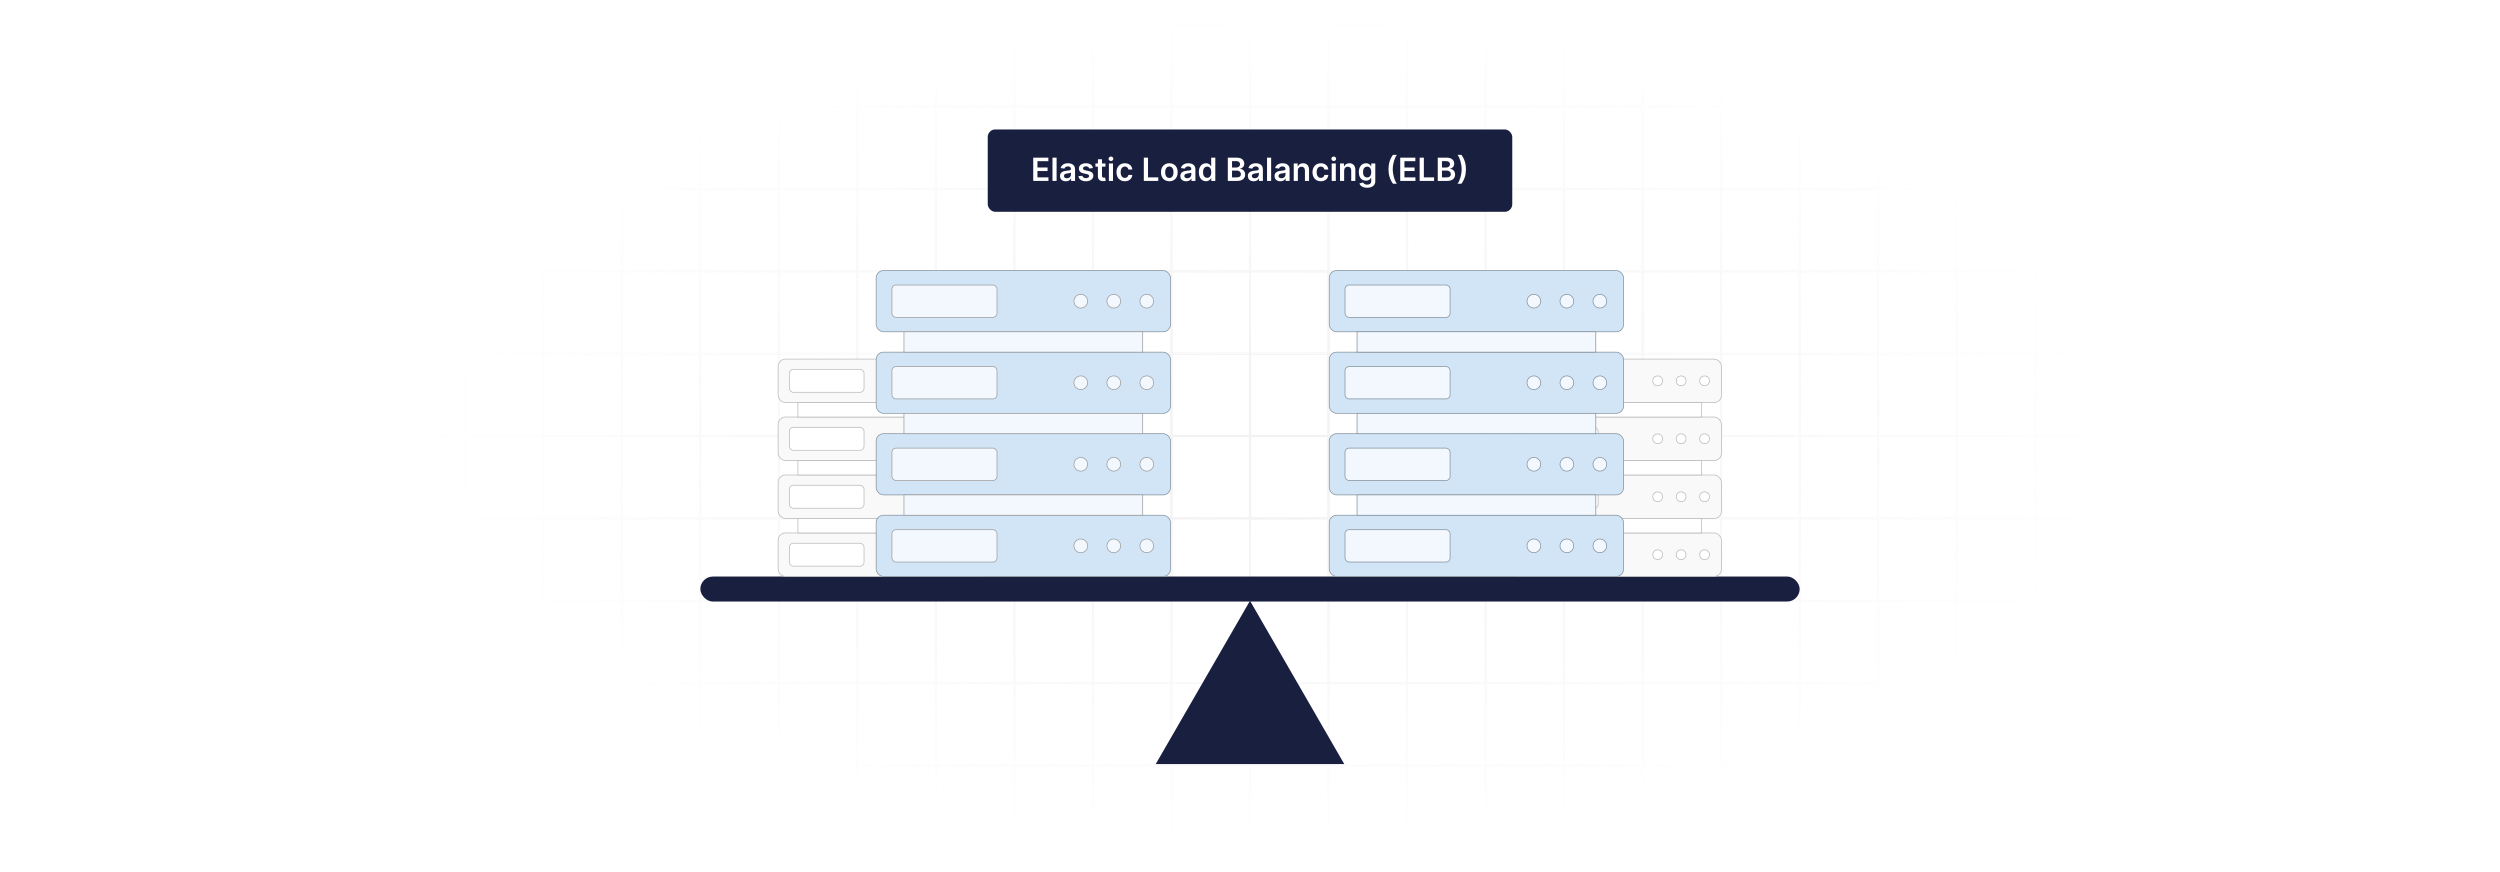 <?xml version="1.0" encoding="UTF-8"?>
<svg id="Layer_1" data-name="Layer 1" xmlns="http://www.w3.org/2000/svg" xmlns:xlink="http://www.w3.org/1999/xlink" viewBox="0 0 860 300">
  <defs>
    <filter id="luminosity-invert" x="39.647" y="-.272" width="782.115" height="300.272" color-interpolation-filters="sRGB" filterUnits="userSpaceOnUse">
      <feColorMatrix result="cm" values="-1 0 0 0 1 0 -1 0 0 1 0 0 -1 0 1 0 0 0 1 0"/>
    </filter>
    <radialGradient id="radial-gradient" cx="439.235" cy="148.479" fx="439.235" fy="148.479" r="298.487" gradientTransform="translate(0 74.962) scale(1 .495)" gradientUnits="userSpaceOnUse">
      <stop offset=".123" stop-color="#000" stop-opacity=".95"/>
      <stop offset="1" stop-color="#000" stop-opacity="0"/>
    </radialGradient>
    <mask id="mask" x="39.647" y="-.272" width="782.115" height="300.272" maskUnits="userSpaceOnUse">
      <g filter="url(#luminosity-invert)">
        <rect x="39.647" y="-.272" width="782.115" height="300.272" fill="url(#radial-gradient)"/>
      </g>
    </mask>
  </defs>
  <rect y="0" width="860" height="300" fill="#fff"/>
  <g mask="url(#mask)">
    <g opacity=".4">
      <path d="M808.41,291.922H51.59V8.078h756.819v283.845ZM52.09,291.422h755.819V8.578H52.09v282.845Z" fill="#e6e6e6" stroke="#d6d6d6" stroke-miterlimit="10" stroke-width=".25"/>
      <rect x="51.84" y="36.413" width="756.319" height=".5" fill="#e6e6e6" stroke="#d6d6d6" stroke-miterlimit="10" stroke-width=".25"/>
      <rect x="51.84" y="64.747" width="756.319" height=".5" fill="#e6e6e6" stroke="#d6d6d6" stroke-miterlimit="10" stroke-width=".25"/>
      <rect x="51.84" y="93.082" width="756.319" height=".5" fill="#e6e6e6" stroke="#d6d6d6" stroke-miterlimit="10" stroke-width=".25"/>
      <rect x="51.84" y="121.415" width="756.319" height=".5" fill="none" stroke="#d6d6d6" stroke-miterlimit="10" stroke-width=".25"/>
      <rect x="51.84" y="149.75" width="756.319" height=".5" fill="#e6e6e6" stroke="#d6d6d6" stroke-miterlimit="10" stroke-width=".25"/>
      <rect x="51.84" y="178.084" width="756.319" height=".5" fill="#e6e6e6" stroke="#d6d6d6" stroke-miterlimit="10" stroke-width=".25"/>
      <rect x="51.84" y="206.418" width="756.319" height=".5" fill="#e6e6e6" stroke="#d6d6d6" stroke-miterlimit="10" stroke-width=".25"/>
      <rect x="51.84" y="234.753" width="756.319" height=".5" fill="#e6e6e6" stroke="#d6d6d6" stroke-miterlimit="10" stroke-width=".25"/>
      <rect x="51.84" y="263.087" width="756.319" height=".5" fill="#e6e6e6" stroke="#d6d6d6" stroke-miterlimit="10" stroke-width=".25"/>
      <rect x="780.898" y="8.328" width=".5" height="283.345" fill="#e6e6e6" stroke="#d6d6d6" stroke-miterlimit="10" stroke-width=".25"/>
      <rect x="753.887" y="8.328" width=".5" height="283.345" fill="#e6e6e6" stroke="#d6d6d6" stroke-miterlimit="10" stroke-width=".25"/>
      <rect x="726.875" y="8.328" width=".5" height="283.345" fill="#e6e6e6" stroke="#d6d6d6" stroke-miterlimit="10" stroke-width=".25"/>
      <rect x="699.864" y="8.328" width=".5" height="283.345" fill="#e6e6e6" stroke="#d6d6d6" stroke-miterlimit="10" stroke-width=".25"/>
      <rect x="672.852" y="8.328" width=".5" height="283.345" fill="#e6e6e6" stroke="#d6d6d6" stroke-miterlimit="10" stroke-width=".25"/>
      <rect x="645.841" y="8.328" width=".5" height="283.345" fill="#e6e6e6" stroke="#d6d6d6" stroke-miterlimit="10" stroke-width=".25"/>
      <rect x="618.83" y="8.328" width=".5" height="283.345" fill="#e6e6e6" stroke="#d6d6d6" stroke-miterlimit="10" stroke-width=".25"/>
      <rect x="591.818" y="8.328" width=".5" height="283.345" fill="#e6e6e6" stroke="#d6d6d6" stroke-miterlimit="10" stroke-width=".25"/>
      <rect x="564.807" y="8.328" width=".5" height="283.345" fill="#e6e6e6" stroke="#d6d6d6" stroke-miterlimit="10" stroke-width=".25"/>
      <rect x="537.795" y="8.328" width=".5" height="283.345" fill="#e6e6e6" stroke="#d6d6d6" stroke-miterlimit="10" stroke-width=".25"/>
      <rect x="510.784" y="8.328" width=".5" height="283.345" fill="#e6e6e6" stroke="#d6d6d6" stroke-miterlimit="10" stroke-width=".25"/>
      <rect x="483.772" y="8.328" width=".5" height="283.345" fill="#e6e6e6" stroke="#d6d6d6" stroke-miterlimit="10" stroke-width=".25"/>
      <rect x="456.761" y="8.328" width=".5" height="283.345" fill="#e6e6e6" stroke="#d6d6d6" stroke-miterlimit="10" stroke-width=".25"/>
      <rect x="429.75" y="8.328" width=".5" height="283.345" fill="#e6e6e6" stroke="#d6d6d6" stroke-miterlimit="10" stroke-width=".25"/>
      <rect x="402.738" y="8.328" width=".5" height="283.345" fill="#e6e6e6" stroke="#d6d6d6" stroke-miterlimit="10" stroke-width=".25"/>
      <rect x="375.727" y="8.328" width=".5" height="283.345" fill="#e6e6e6" stroke="#d6d6d6" stroke-miterlimit="10" stroke-width=".25"/>
      <rect x="348.716" y="8.328" width=".5" height="283.345" fill="#e6e6e6" stroke="#d6d6d6" stroke-miterlimit="10" stroke-width=".25"/>
      <rect x="321.704" y="8.328" width=".5" height="283.345" fill="#e6e6e6" stroke="#d6d6d6" stroke-miterlimit="10" stroke-width=".25"/>
      <rect x="294.693" y="8.328" width=".5" height="283.345" fill="#e6e6e6" stroke="#d6d6d6" stroke-miterlimit="10" stroke-width=".25"/>
      <rect x="267.682" y="8.328" width=".5" height="283.345" fill="#e6e6e6" stroke="#d6d6d6" stroke-miterlimit="10" stroke-width=".25"/>
      <rect x="240.67" y="8.328" width=".5" height="283.345" fill="#e6e6e6" stroke="#d6d6d6" stroke-miterlimit="10" stroke-width=".25"/>
      <rect x="213.659" y="8.328" width=".5" height="283.345" fill="#e6e6e6" stroke="#d6d6d6" stroke-miterlimit="10" stroke-width=".25"/>
      <rect x="186.648" y="8.328" width=".5" height="283.345" fill="#e6e6e6" stroke="#d6d6d6" stroke-miterlimit="10" stroke-width=".25"/>
      <rect x="159.636" y="8.328" width=".5" height="283.345" fill="#e6e6e6" stroke="#d6d6d6" stroke-miterlimit="10" stroke-width=".25"/>
      <rect x="132.625" y="8.328" width=".5" height="283.345" fill="#e6e6e6" stroke="#d6d6d6" stroke-miterlimit="10" stroke-width=".25"/>
      <rect x="105.613" y="8.328" width=".5" height="283.345" fill="#e6e6e6" stroke="#d6d6d6" stroke-miterlimit="10" stroke-width=".25"/>
      <rect x="78.602" y="8.328" width=".5" height="283.345" fill="#e6e6e6" stroke="#d6d6d6" stroke-miterlimit="10" stroke-width=".25"/>
    </g>
  </g>
  <rect x="240.92" y="198.339" width="378.159" height="8.58" rx="4.29" ry="4.29" fill="#191f3f"/>
  <polygon points="430 206.668 397.564 262.849 462.436 262.849 430 206.668" fill="#191f3f"/>
  <g>
    <rect x="339.782" y="44.525" width="180.436" height="28.335" rx="2.595" ry="2.595" fill="#191f3f"/>
    <g>
      <path d="M355.432,54.235h5.203v1.215h-3.754v2.172h3.484v1.215h-3.484v2.184h3.785v1.215h-5.234v-8Z" fill="#fff"/>
      <path d="M363.467,62.235h-1.414v-8h1.414v8Z" fill="#fff"/>
      <path d="M364.639,60.552c0-1.352,1.113-1.699,2.277-1.824,1.059-.113,1.484-.133,1.484-.539v-.023c0-.59-.359-.926-1.016-.926-.691,0-1.09.352-1.23.762l-1.32-.188c.312-1.094,1.281-1.656,2.543-1.656,1.145,0,2.438.477,2.438,2.062v4.016h-1.359v-.824h-.047c-.258.504-.82.945-1.762.945-1.145,0-2.008-.625-2.008-1.805ZM368.405,60.083v-.707c-.184.148-.926.242-1.297.293-.633.09-1.105.316-1.105.859,0,.519.422.789,1.012.789.852,0,1.391-.566,1.391-1.234Z" fill="#fff"/>
      <path d="M374.694,57.962c-.109-.395-.453-.75-1.105-.75-.59,0-1.039.281-1.035.688-.004.348.238.559.848.695l1.023.219c1.133.246,1.684.769,1.688,1.625-.004,1.137-1.062,1.914-2.562,1.914-1.473,0-2.398-.652-2.574-1.754l1.379-.133c.121.539.543.82,1.191.82.672,0,1.117-.309,1.117-.719,0-.34-.258-.562-.809-.684l-1.023-.215c-1.152-.238-1.691-.816-1.688-1.691-.004-1.109.981-1.82,2.426-1.82,1.406,0,2.219.648,2.414,1.664l-1.289.141Z" fill="#fff"/>
      <path d="M380.276,57.329h-1.184v3.102c0,.57.285.695.641.695.176,0,.336-.035.414-.055l.238,1.105c-.152.051-.43.129-.832.141-1.062.031-1.883-.523-1.875-1.652v-3.336h-.852v-1.094h.852v-1.438h1.414v1.438h1.184v1.094Z" fill="#fff"/>
      <path d="M381.35,54.618c0-.426.367-.769.82-.769.449,0,.816.344.816.769,0,.422-.367.766-.816.766-.453,0-.82-.344-.82-.766ZM381.459,56.235h1.414v6h-1.414v-6Z" fill="#fff"/>
      <path d="M384.069,59.259c0-1.832,1.109-3.102,2.867-3.102,1.465,0,2.481.856,2.578,2.156h-1.352c-.109-.578-.527-1.016-1.207-1.016-.871,0-1.453.727-1.453,1.938,0,1.227.57,1.965,1.453,1.965.621,0,1.086-.371,1.207-1.016h1.352c-.102,1.273-1.062,2.168-2.57,2.168-1.793,0-2.875-1.277-2.875-3.094Z" fill="#fff"/>
      <path d="M393.471,54.235h1.449v6.785h3.523v1.215h-4.973v-8Z" fill="#fff"/>
      <path d="M399.377,59.259c0-1.859,1.117-3.102,2.875-3.102s2.875,1.242,2.875,3.102c0,1.855-1.117,3.094-2.875,3.094s-2.875-1.238-2.875-3.094ZM403.694,59.255c0-1.098-.477-1.977-1.434-1.977-.973,0-1.449.879-1.449,1.977s.477,1.965,1.449,1.965c.957,0,1.434-.867,1.434-1.965Z" fill="#fff"/>
      <path d="M406.041,60.552c0-1.352,1.113-1.699,2.277-1.824,1.059-.113,1.484-.133,1.484-.539v-.023c0-.59-.359-.926-1.016-.926-.691,0-1.09.352-1.23.762l-1.32-.188c.312-1.094,1.281-1.656,2.543-1.656,1.145,0,2.438.477,2.438,2.062v4.016h-1.359v-.824h-.047c-.258.504-.82.945-1.762.945-1.145,0-2.008-.625-2.008-1.805ZM409.807,60.083v-.707c-.184.148-.926.242-1.297.293-.633.09-1.105.316-1.105.859,0,.519.422.789,1.012.789.852,0,1.391-.566,1.391-1.234Z" fill="#fff"/>
      <path d="M412.397,59.243c0-2,1.09-3.086,2.477-3.086,1.059,0,1.5.637,1.715,1.07h.059v-2.992h1.418v8h-1.391v-.945h-.086c-.223.438-.688,1.051-1.719,1.051-1.414,0-2.473-1.121-2.473-3.098ZM416.674,59.235c0-1.164-.5-1.918-1.41-1.918-.941,0-1.426.801-1.426,1.918,0,1.125.492,1.945,1.426,1.945.902,0,1.41-.781,1.41-1.945Z" fill="#fff"/>
      <path d="M422.37,54.235h3.062c1.734,0,2.594.883,2.594,2.074,0,.973-.617,1.52-1.398,1.703v.078c.852.043,1.711.754,1.711,1.965,0,1.246-.898,2.18-2.731,2.18h-3.238v-8ZM425.252,57.638c.754,0,1.324-.438,1.324-1.141,0-.617-.441-1.066-1.293-1.066h-1.465v2.207h1.434ZM425.377,61.024c1.051,0,1.488-.445,1.488-1.082,0-.715-.555-1.262-1.449-1.262h-1.598v2.344h1.559Z" fill="#fff"/>
      <path d="M429.256,60.552c0-1.352,1.113-1.699,2.277-1.824,1.059-.113,1.484-.133,1.484-.539v-.023c0-.59-.359-.926-1.016-.926-.691,0-1.089.352-1.23.762l-1.32-.188c.312-1.094,1.281-1.656,2.542-1.656,1.145,0,2.438.477,2.438,2.062v4.016h-1.359v-.824h-.047c-.258.504-.82.945-1.762.945-1.144,0-2.007-.625-2.007-1.805ZM433.022,60.083v-.707c-.184.148-.926.242-1.297.293-.633.09-1.105.316-1.105.859,0,.519.421.789,1.011.789.852,0,1.391-.566,1.391-1.234Z" fill="#fff"/>
      <path d="M437.272,62.235h-1.414v-8h1.414v8Z" fill="#fff"/>
      <path d="M438.443,60.552c0-1.352,1.113-1.699,2.277-1.824,1.059-.113,1.484-.133,1.484-.539v-.023c0-.59-.359-.926-1.016-.926-.691,0-1.09.352-1.23.762l-1.32-.188c.312-1.094,1.281-1.656,2.543-1.656,1.145,0,2.438.477,2.438,2.062v4.016h-1.359v-.824h-.047c-.258.504-.82.945-1.762.945-1.145,0-2.008-.625-2.008-1.805ZM442.209,60.083v-.707c-.184.148-.926.242-1.297.293-.633.09-1.105.316-1.105.859,0,.519.422.789,1.012.789.852,0,1.391-.566,1.391-1.234Z" fill="#fff"/>
      <path d="M446.459,62.235h-1.414v-6h1.352v1.02h.07c.273-.668.891-1.098,1.789-1.098,1.238,0,2.059.82,2.055,2.258v3.82h-1.414v-3.602c0-.801-.438-1.281-1.168-1.281-.746,0-1.27.5-1.27,1.367v3.516Z" fill="#fff"/>
      <path d="M451.494,59.259c0-1.832,1.109-3.102,2.867-3.102,1.465,0,2.481.856,2.578,2.156h-1.352c-.109-.578-.527-1.016-1.207-1.016-.871,0-1.453.727-1.453,1.938,0,1.227.57,1.965,1.453,1.965.621,0,1.086-.371,1.207-1.016h1.352c-.102,1.273-1.062,2.168-2.57,2.168-1.793,0-2.875-1.277-2.875-3.094Z" fill="#fff"/>
      <path d="M457.994,54.618c0-.426.367-.769.82-.769.449,0,.816.344.816.769,0,.422-.367.766-.816.766-.453,0-.82-.344-.82-.766ZM458.103,56.235h1.414v6h-1.414v-6Z" fill="#fff"/>
      <path d="M462.385,62.235h-1.414v-6h1.352v1.02h.07c.273-.668.891-1.098,1.789-1.098,1.238,0,2.059.82,2.055,2.258v3.82h-1.414v-3.602c0-.801-.438-1.281-1.168-1.281-.746,0-1.27.5-1.27,1.367v3.516Z" fill="#fff"/>
      <path d="M467.639,63.095l1.273-.309c.172.328.547.731,1.398.731.805,0,1.391-.363,1.391-1.223v-1.137h-.07c-.219.441-.699.992-1.727.992-1.383,0-2.473-.977-2.473-2.934,0-1.973,1.09-3.059,2.477-3.059,1.059,0,1.508.637,1.723,1.07h.078v-.992h1.395v6.098c0,1.512-1.195,2.254-2.816,2.254-1.527,0-2.391-.676-2.648-1.492ZM471.709,59.208c0-1.137-.5-1.891-1.41-1.891-.941,0-1.426.801-1.426,1.891,0,1.105.492,1.832,1.426,1.832.902,0,1.41-.688,1.41-1.832Z" fill="#fff"/>
      <path d="M479.185,53.27h1.332c-.793,1.031-1.406,3.109-1.406,4.965,0,1.852.613,3.93,1.406,4.961h-1.332c-1.027-1.391-1.547-3.012-1.547-4.961s.519-3.574,1.547-4.965Z" fill="#fff"/>
      <path d="M481.678,54.235h5.203v1.215h-3.754v2.172h3.484v1.215h-3.484v2.184h3.785v1.215h-5.234v-8Z" fill="#fff"/>
      <path d="M488.361,54.235h1.449v6.785h3.523v1.215h-4.973v-8Z" fill="#fff"/>
      <path d="M494.588,54.235h3.062c1.734,0,2.594.883,2.594,2.074,0,.973-.617,1.52-1.398,1.703v.078c.852.043,1.711.754,1.711,1.965,0,1.246-.898,2.18-2.731,2.18h-3.238v-8ZM497.471,57.638c.754,0,1.324-.438,1.324-1.141,0-.617-.441-1.066-1.293-1.066h-1.465v2.207h1.434ZM497.596,61.024c1.051,0,1.488-.445,1.488-1.082,0-.715-.555-1.262-1.449-1.262h-1.598v2.344h1.559Z" fill="#fff"/>
      <path d="M502.732,63.2h-1.332c.793-1.031,1.406-3.109,1.406-4.965,0-1.852-.613-3.93-1.406-4.961h1.332c1.027,1.391,1.547,3.012,1.547,4.961s-.519,3.574-1.547,4.965Z" fill="#fff"/>
    </g>
  </g>
  <g>
    <g>
      <rect x="520.218" y="163.4" width="71.956" height="14.959" rx="2.53" ry="2.53" fill="#f9f9f9" stroke="#b8b8b8" stroke-miterlimit="10" stroke-width=".25"/>
      <rect x="524.072" y="166.928" width="25.688" height="7.902" rx="1.372" ry="1.372" fill="#fff" stroke="#b8b8b8" stroke-miterlimit="10" stroke-width=".25"/>
      <circle cx="570.242" cy="170.879" r="1.674" fill="#fff" stroke="#b8b8b8" stroke-miterlimit="10" stroke-width=".25"/>
      <circle cx="578.308" cy="170.879" r="1.674" fill="#fff" stroke="#b8b8b8" stroke-miterlimit="10" stroke-width=".25"/>
      <circle cx="586.373" cy="170.879" r="1.674" fill="#fff" stroke="#b8b8b8" stroke-miterlimit="10" stroke-width=".25"/>
    </g>
    <g>
      <rect x="520.218" y="143.462" width="71.956" height="14.959" rx="2.53" ry="2.53" fill="#f9f9f9" stroke="#b8b8b8" stroke-miterlimit="10" stroke-width=".25"/>
      <rect x="524.072" y="146.99" width="25.688" height="7.902" rx="1.372" ry="1.372" fill="#fff" stroke="#b8b8b8" stroke-miterlimit="10" stroke-width=".25"/>
      <circle cx="570.242" cy="150.941" r="1.674" fill="#fff" stroke="#b8b8b8" stroke-miterlimit="10" stroke-width=".25"/>
      <circle cx="578.308" cy="150.941" r="1.674" fill="#fff" stroke="#b8b8b8" stroke-miterlimit="10" stroke-width=".25"/>
      <circle cx="586.373" cy="150.941" r="1.674" fill="#fff" stroke="#b8b8b8" stroke-miterlimit="10" stroke-width=".25"/>
    </g>
    <rect x="527.014" y="158.42" width="58.364" height="4.98" fill="#fff" stroke="#b8b8b8" stroke-miterlimit="10" stroke-width=".25"/>
    <g>
      <rect x="520.218" y="183.338" width="71.956" height="14.959" rx="2.53" ry="2.53" fill="#f9f9f9" stroke="#b8b8b8" stroke-miterlimit="10" stroke-width=".25"/>
      <rect x="524.072" y="186.866" width="25.688" height="7.902" rx="1.372" ry="1.372" fill="#fff" stroke="#b8b8b8" stroke-miterlimit="10" stroke-width=".25"/>
      <circle cx="570.242" cy="190.817" r="1.674" fill="#fff" stroke="#b8b8b8" stroke-miterlimit="10" stroke-width=".25"/>
      <circle cx="578.308" cy="190.817" r="1.674" fill="#fff" stroke="#b8b8b8" stroke-miterlimit="10" stroke-width=".25"/>
      <circle cx="586.373" cy="190.817" r="1.674" fill="#fff" stroke="#b8b8b8" stroke-miterlimit="10" stroke-width=".25"/>
    </g>
    <rect x="527.014" y="178.358" width="58.364" height="4.98" fill="#fff" stroke="#b8b8b8" stroke-miterlimit="10" stroke-width=".25"/>
    <g>
      <rect x="520.218" y="123.523" width="71.956" height="14.959" rx="2.53" ry="2.53" fill="#f9f9f9" stroke="#b8b8b8" stroke-miterlimit="10" stroke-width=".25"/>
      <rect x="524.072" y="127.051" width="25.688" height="7.902" rx="1.372" ry="1.372" fill="#fff" stroke="#b8b8b8" stroke-miterlimit="10" stroke-width=".25"/>
      <circle cx="570.242" cy="131.002" r="1.674" fill="#fff" stroke="#b8b8b8" stroke-miterlimit="10" stroke-width=".25"/>
      <circle cx="578.308" cy="131.002" r="1.674" fill="#fff" stroke="#b8b8b8" stroke-miterlimit="10" stroke-width=".25"/>
      <circle cx="586.373" cy="131.002" r="1.674" fill="#fff" stroke="#b8b8b8" stroke-miterlimit="10" stroke-width=".25"/>
    </g>
    <rect x="527.014" y="138.482" width="58.364" height="4.98" fill="#fff" stroke="#b8b8b8" stroke-miterlimit="10" stroke-width=".25"/>
  </g>
  <g>
    <g>
      <rect x="267.682" y="163.4" width="71.956" height="14.959" rx="2.53" ry="2.53" fill="#f9f9f9" stroke="#b8b8b8" stroke-miterlimit="10" stroke-width=".25"/>
      <rect x="271.535" y="166.928" width="25.688" height="7.902" rx="1.372" ry="1.372" fill="#fff" stroke="#b8b8b8" stroke-miterlimit="10" stroke-width=".25"/>
      <circle cx="317.705" cy="170.879" r="1.674" fill="#fff" stroke="#b8b8b8" stroke-miterlimit="10" stroke-width=".25"/>
      <circle cx="325.771" cy="170.879" r="1.674" fill="#fff" stroke="#b8b8b8" stroke-miterlimit="10" stroke-width=".25"/>
      <circle cx="333.837" cy="170.879" r="1.674" fill="#fff" stroke="#b8b8b8" stroke-miterlimit="10" stroke-width=".25"/>
    </g>
    <g>
      <rect x="267.682" y="143.462" width="71.956" height="14.959" rx="2.53" ry="2.53" fill="#f9f9f9" stroke="#b8b8b8" stroke-miterlimit="10" stroke-width=".25"/>
      <rect x="271.535" y="146.99" width="25.688" height="7.902" rx="1.372" ry="1.372" fill="#fff" stroke="#b8b8b8" stroke-miterlimit="10" stroke-width=".25"/>
      <circle cx="317.705" cy="150.941" r="1.674" fill="#fff" stroke="#b8b8b8" stroke-miterlimit="10" stroke-width=".25"/>
      <circle cx="325.771" cy="150.941" r="1.674" fill="#fff" stroke="#b8b8b8" stroke-miterlimit="10" stroke-width=".25"/>
      <circle cx="333.837" cy="150.941" r="1.674" fill="#fff" stroke="#b8b8b8" stroke-miterlimit="10" stroke-width=".25"/>
    </g>
    <rect x="274.477" y="158.42" width="58.364" height="4.98" fill="#fff" stroke="#b8b8b8" stroke-miterlimit="10" stroke-width=".25"/>
    <g>
      <rect x="267.682" y="183.338" width="71.956" height="14.959" rx="2.53" ry="2.53" fill="#f9f9f9" stroke="#b8b8b8" stroke-miterlimit="10" stroke-width=".25"/>
      <rect x="271.535" y="186.866" width="25.688" height="7.902" rx="1.372" ry="1.372" fill="#fff" stroke="#b8b8b8" stroke-miterlimit="10" stroke-width=".25"/>
      <circle cx="317.705" cy="190.817" r="1.674" fill="#fff" stroke="#b8b8b8" stroke-miterlimit="10" stroke-width=".25"/>
      <circle cx="325.771" cy="190.817" r="1.674" fill="#fff" stroke="#b8b8b8" stroke-miterlimit="10" stroke-width=".25"/>
      <circle cx="333.837" cy="190.817" r="1.674" fill="#fff" stroke="#b8b8b8" stroke-miterlimit="10" stroke-width=".25"/>
    </g>
    <rect x="274.477" y="178.358" width="58.364" height="4.98" fill="#fff" stroke="#b8b8b8" stroke-miterlimit="10" stroke-width=".25"/>
    <g>
      <rect x="267.682" y="123.523" width="71.956" height="14.959" rx="2.53" ry="2.53" fill="#f9f9f9" stroke="#b8b8b8" stroke-miterlimit="10" stroke-width=".25"/>
      <rect x="271.535" y="127.051" width="25.688" height="7.902" rx="1.372" ry="1.372" fill="#fff" stroke="#b8b8b8" stroke-miterlimit="10" stroke-width=".25"/>
      <circle cx="317.705" cy="131.002" r="1.674" fill="#fff" stroke="#b8b8b8" stroke-miterlimit="10" stroke-width=".25"/>
      <circle cx="325.771" cy="131.002" r="1.674" fill="#fff" stroke="#b8b8b8" stroke-miterlimit="10" stroke-width=".25"/>
      <circle cx="333.837" cy="131.002" r="1.674" fill="#fff" stroke="#b8b8b8" stroke-miterlimit="10" stroke-width=".25"/>
    </g>
    <rect x="274.477" y="138.482" width="58.364" height="4.98" fill="#fff" stroke="#b8b8b8" stroke-miterlimit="10" stroke-width=".25"/>
  </g>
  <g>
    <g>
      <g>
        <rect x="301.401" y="149.193" width="101.25" height="21.049" rx="2.53" ry="2.53" fill="#d1e5f7" stroke="#83909b" stroke-miterlimit="10" stroke-width=".25"/>
        <rect x="306.823" y="154.157" width="36.145" height="11.12" rx="1.372" ry="1.372" fill="#f3f8ff" stroke="#9b9b9b" stroke-miterlimit="10" stroke-width=".25"/>
        <circle cx="371.79" cy="159.717" r="2.356" fill="#f3f8ff" stroke="#9b9b9b" stroke-miterlimit="10" stroke-width=".25"/>
        <circle cx="383.14" cy="159.717" r="2.356" fill="#f3f8ff" stroke="#9b9b9b" stroke-miterlimit="10" stroke-width=".25"/>
        <circle cx="394.489" cy="159.717" r="2.356" fill="#f3f8ff" stroke="#9b9b9b" stroke-miterlimit="10" stroke-width=".25"/>
      </g>
      <g>
        <rect x="301.401" y="121.137" width="101.25" height="21.049" rx="2.53" ry="2.53" fill="#d1e5f7" stroke="#83909b" stroke-miterlimit="10" stroke-width=".25"/>
        <rect x="306.823" y="126.102" width="36.145" height="11.12" rx="1.372" ry="1.372" fill="#f3f8ff" stroke="#9b9b9b" stroke-miterlimit="10" stroke-width=".25"/>
        <circle cx="371.79" cy="131.661" r="2.356" fill="#f3f8ff" stroke="#9b9b9b" stroke-miterlimit="10" stroke-width=".25"/>
        <circle cx="383.14" cy="131.661" r="2.356" fill="#f3f8ff" stroke="#9b9b9b" stroke-miterlimit="10" stroke-width=".25"/>
        <circle cx="394.489" cy="131.661" r="2.356" fill="#f3f8ff" stroke="#9b9b9b" stroke-miterlimit="10" stroke-width=".25"/>
      </g>
      <rect x="310.963" y="142.185" width="82.125" height="7.007" fill="#f3f8ff" stroke="#9b9b9b" stroke-miterlimit="10" stroke-width=".25"/>
      <g>
        <rect x="301.401" y="177.248" width="101.25" height="21.049" rx="2.53" ry="2.53" fill="#d1e5f7" stroke="#83909b" stroke-miterlimit="10" stroke-width=".25"/>
        <rect x="306.823" y="182.213" width="36.145" height="11.12" rx="1.372" ry="1.372" fill="#f3f8ff" stroke="#9b9b9b" stroke-miterlimit="10" stroke-width=".25"/>
        <circle cx="371.79" cy="187.772" r="2.356" fill="#f3f8ff" stroke="#9b9b9b" stroke-miterlimit="10" stroke-width=".25"/>
        <circle cx="383.14" cy="187.772" r="2.356" fill="#f3f8ff" stroke="#9b9b9b" stroke-miterlimit="10" stroke-width=".25"/>
        <circle cx="394.489" cy="187.772" r="2.356" fill="#f3f8ff" stroke="#9b9b9b" stroke-miterlimit="10" stroke-width=".25"/>
      </g>
      <rect x="310.963" y="170.241" width="82.125" height="7.007" fill="#f3f8ff" stroke="#9b9b9b" stroke-miterlimit="10" stroke-width=".25"/>
      <g>
        <rect x="301.401" y="93.082" width="101.25" height="21.049" rx="2.53" ry="2.53" fill="#d1e5f7" stroke="#83909b" stroke-miterlimit="10" stroke-width=".25"/>
        <rect x="306.823" y="98.046" width="36.145" height="11.12" rx="1.372" ry="1.372" fill="#f3f8ff" stroke="#9b9b9b" stroke-miterlimit="10" stroke-width=".25"/>
        <circle cx="371.79" cy="103.606" r="2.356" fill="#f3f8ff" stroke="#9b9b9b" stroke-miterlimit="10" stroke-width=".25"/>
        <circle cx="383.14" cy="103.606" r="2.356" fill="#f3f8ff" stroke="#9b9b9b" stroke-miterlimit="10" stroke-width=".25"/>
        <circle cx="394.489" cy="103.606" r="2.356" fill="#f3f8ff" stroke="#9b9b9b" stroke-miterlimit="10" stroke-width=".25"/>
      </g>
      <rect x="310.963" y="114.13" width="82.125" height="7.007" fill="#f3f8ff" stroke="#9b9b9b" stroke-miterlimit="10" stroke-width=".25"/>
    </g>
    <g>
      <g>
        <rect x="457.261" y="149.193" width="101.25" height="21.049" rx="2.53" ry="2.53" fill="#d1e5f7" stroke="#83909b" stroke-miterlimit="10" stroke-width=".25"/>
        <rect x="462.684" y="154.157" width="36.145" height="11.12" rx="1.372" ry="1.372" fill="#f3f8ff" stroke="#83909b" stroke-miterlimit="10" stroke-width=".25"/>
        <circle cx="527.651" cy="159.717" r="2.356" fill="#f3f8ff" stroke="#83909b" stroke-miterlimit="10" stroke-width=".25"/>
        <circle cx="539" cy="159.717" r="2.356" fill="#f3f8ff" stroke="#83909b" stroke-miterlimit="10" stroke-width=".25"/>
        <circle cx="550.349" cy="159.717" r="2.356" fill="#f3f8ff" stroke="#83909b" stroke-miterlimit="10" stroke-width=".25"/>
      </g>
      <g>
        <rect x="457.261" y="121.137" width="101.25" height="21.049" rx="2.53" ry="2.53" fill="#d1e5f7" stroke="#83909b" stroke-miterlimit="10" stroke-width=".25"/>
        <rect x="462.684" y="126.102" width="36.145" height="11.12" rx="1.372" ry="1.372" fill="#f3f8ff" stroke="#83909b" stroke-miterlimit="10" stroke-width=".25"/>
        <circle cx="527.651" cy="131.661" r="2.356" fill="#f3f8ff" stroke="#83909b" stroke-miterlimit="10" stroke-width=".25"/>
        <circle cx="539" cy="131.661" r="2.356" fill="#f3f8ff" stroke="#83909b" stroke-miterlimit="10" stroke-width=".25"/>
        <circle cx="550.349" cy="131.661" r="2.356" fill="#f3f8ff" stroke="#83909b" stroke-miterlimit="10" stroke-width=".25"/>
      </g>
      <rect x="466.824" y="142.185" width="82.125" height="7.007" fill="#f3f8ff" stroke="#83909b" stroke-miterlimit="10" stroke-width=".25"/>
      <g>
        <rect x="457.261" y="177.248" width="101.25" height="21.049" rx="2.53" ry="2.53" fill="#d1e5f7" stroke="#83909b" stroke-miterlimit="10" stroke-width=".25"/>
        <rect x="462.684" y="182.213" width="36.145" height="11.12" rx="1.372" ry="1.372" fill="#f3f8ff" stroke="#83909b" stroke-miterlimit="10" stroke-width=".25"/>
        <circle cx="527.651" cy="187.772" r="2.356" fill="#f3f8ff" stroke="#83909b" stroke-miterlimit="10" stroke-width=".25"/>
        <circle cx="539" cy="187.772" r="2.356" fill="#f3f8ff" stroke="#83909b" stroke-miterlimit="10" stroke-width=".25"/>
        <circle cx="550.349" cy="187.772" r="2.356" fill="#f3f8ff" stroke="#83909b" stroke-miterlimit="10" stroke-width=".25"/>
      </g>
      <rect x="466.824" y="170.241" width="82.125" height="7.007" fill="#f3f8ff" stroke="#83909b" stroke-miterlimit="10" stroke-width=".25"/>
      <g>
        <rect x="457.261" y="93.082" width="101.25" height="21.049" rx="2.53" ry="2.53" fill="#d1e5f7" stroke="#83909b" stroke-miterlimit="10" stroke-width=".25"/>
        <rect x="462.684" y="98.046" width="36.145" height="11.12" rx="1.372" ry="1.372" fill="#f3f8ff" stroke="#83909b" stroke-miterlimit="10" stroke-width=".25"/>
        <circle cx="527.651" cy="103.606" r="2.356" fill="#f3f8ff" stroke="#83909b" stroke-miterlimit="10" stroke-width=".25"/>
        <circle cx="539" cy="103.606" r="2.356" fill="#f3f8ff" stroke="#83909b" stroke-miterlimit="10" stroke-width=".25"/>
        <circle cx="550.349" cy="103.606" r="2.356" fill="#f3f8ff" stroke="#83909b" stroke-miterlimit="10" stroke-width=".25"/>
      </g>
      <rect x="466.824" y="114.13" width="82.125" height="7.007" fill="#f3f8ff" stroke="#83909b" stroke-miterlimit="10" stroke-width=".25"/>
    </g>
  </g>
</svg>